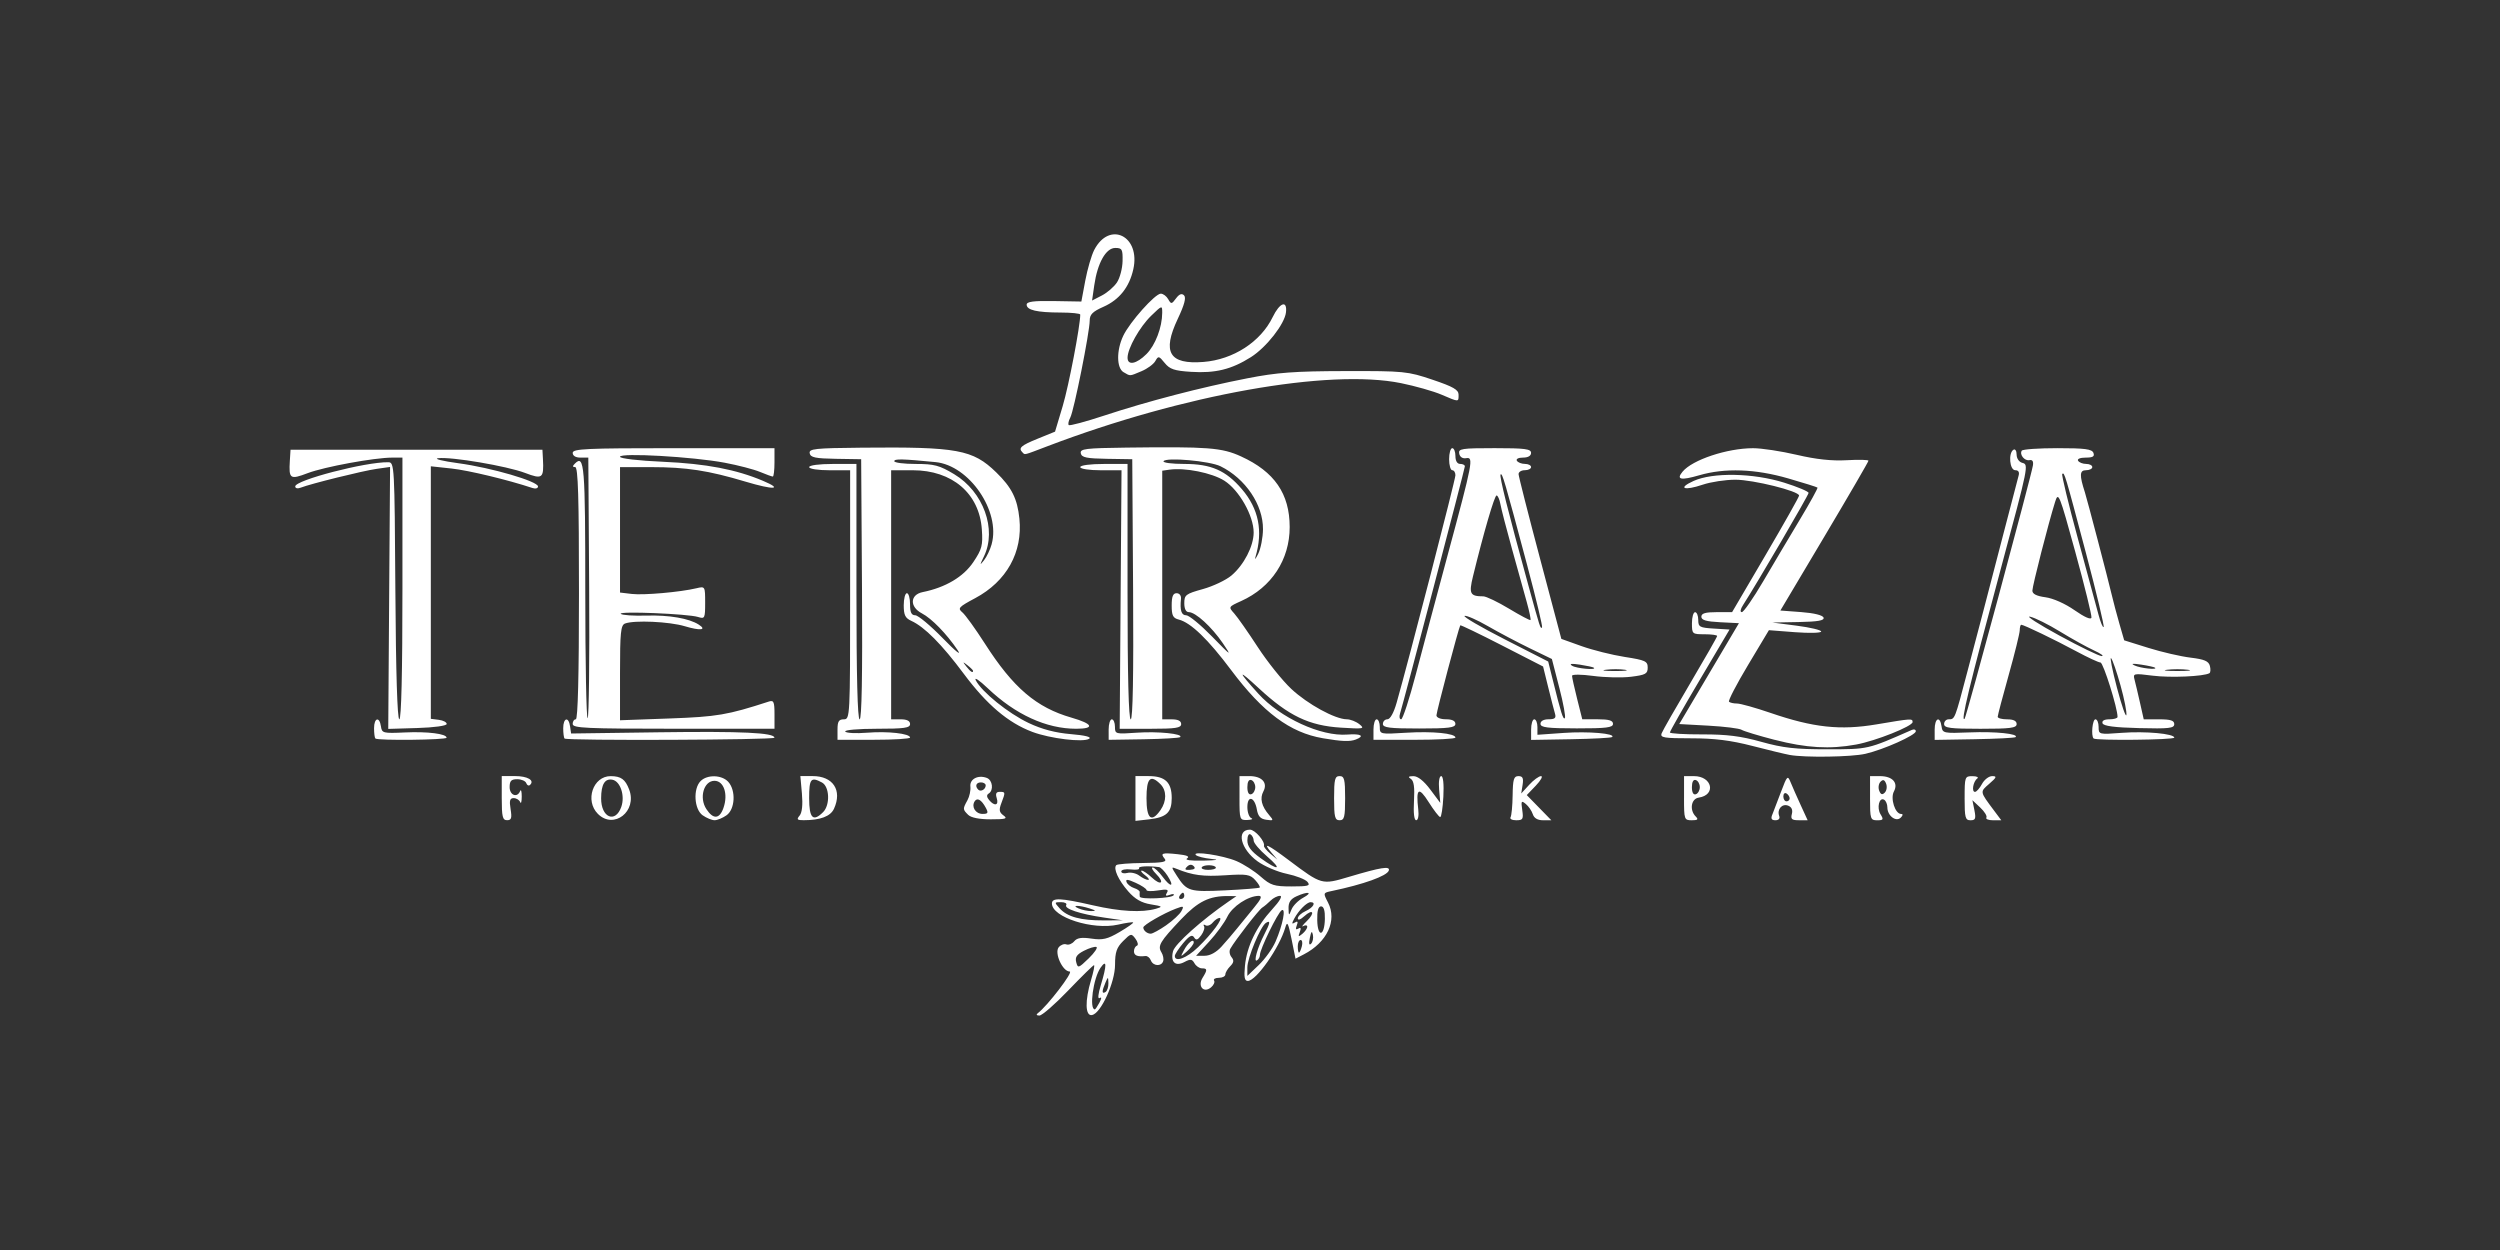 <?xml version="1.0" encoding="UTF-8" standalone="no"?>
<svg
   xmlns:dc="http://purl.org/dc/elements/1.1/"
   xmlns:cc="http://creativecommons.org/ns#"
   xmlns:rdf="http://www.w3.org/1999/02/22-rdf-syntax-ns#"
   xmlns:svg="http://www.w3.org/2000/svg"
   xmlns="http://www.w3.org/2000/svg"
   xmlns:sodipodi="http://sodipodi.sourceforge.net/DTD/sodipodi-0.dtd"
   xmlns:inkscape="http://www.inkscape.org/namespaces/inkscape"
   width="512"
   height="256"
   viewBox="0 0 135.467 67.733"
   version="1.1"
   id="svg8555"
   inkscape:version="1.0 (4035a4f, 2020-05-01)"
   sodipodi:docname="laterraza.svg">
  <rect x="0" y="0" width="135.467" height="67.733" fill="#333333" stroke="none"/>
  <defs
     id="defs8549" />
  <sodipodi:namedview
     id="base"
     pagecolor="#ffffff"
     bordercolor="#666666"
     borderopacity="1.0"
     inkscape:pageopacity="0.0"
     inkscape:pageshadow="2"
     inkscape:zoom="1.2636719"
     inkscape:cx="265.39605"
     inkscape:cy="52.822257"
     inkscape:document-units="mm"
     inkscape:current-layer="layer2"
     inkscape:document-rotation="0"
     showgrid="false"
     units="px"
     inkscape:window-width="1350"
     inkscape:window-height="855"
     inkscape:window-x="0"
     inkscape:window-y="23"
     inkscape:window-maximized="0"
     inkscape:snap-global="false" />
  <g
     style="display:none;opacity:1"
     inkscape:label="Capa 1"
     inkscape:groupmode="layer"
     id="layer1">
    <path
       style="fill:#ff00ff;stroke-width:0.037"
       d="m 55.243,57.605 c -0.408,-0.107 -0.755,-0.309 -1.084,-0.631 -0.235,-0.231 -0.315,-0.342 -0.454,-0.63 -0.093,-0.193 -0.191,-0.458 -0.217,-0.591 -0.074,-0.367 -0.072,-38.775 0.002,-39.072 0.189,-0.758 0.644,-1.326 1.338,-1.67 0.442,-0.219 0.443,-0.219 3.292,-0.22 l 2.604,-5.6e-4 v 0.462 0.462 l -2.623,0.01 -2.623,0.011 -0.251,0.119 c -0.436,0.207 -0.754,0.615 -0.842,1.082 -0.055,0.292 -0.052,38.281 0.003,38.578 0.113,0.613 0.584,1.092 1.183,1.202 0.137,0.025 4.22,0.035 12.289,0.028 l 12.084,-0.009 0.193,-0.079 c 0.405,-0.166 0.728,-0.494 0.89,-0.903 0.063,-0.159 0.066,-1.071 0.077,-19.388 0.008,-14.224 -1.12e-4,-19.278 -0.031,-19.442 -0.089,-0.468 -0.396,-0.858 -0.842,-1.069 l -0.25,-0.118 -1.955,-0.011 -1.955,-0.011 v -0.462 -0.462 l 1.937,5.6e-4 c 2.159,5.6e-4 2.194,0.004 2.697,0.25 0.211,0.103 0.354,0.213 0.594,0.453 0.337,0.338 0.487,0.578 0.635,1.021 l 0.087,0.26 0.011,19.258 c 0.008,14.135 -2.8e-4,19.336 -0.031,19.553 -0.14,0.99 -0.842,1.778 -1.8,2.023 -0.282,0.072 -0.461,0.073 -12.485,0.071 -11.912,-0.002 -12.206,-0.004 -12.472,-0.073 z m 7.26,-5.106 c 0,-1.102 4.77e-4,-1.109 0.083,-1.184 0.117,-0.107 0.225,-0.132 0.341,-0.079 0.182,0.083 0.205,0.187 0.205,0.919 0,0.368 0.013,0.669 0.028,0.668 0.015,-4.21e-4 0.17,-0.026 0.343,-0.056 1.128,-0.2 2.645,-0.304 3.508,-0.241 1.148,0.083 1.93,0.316 2.031,0.604 0.044,0.125 -0.013,0.26 -0.147,0.348 -0.107,0.07 -0.141,0.064 -0.582,-0.095 -0.884,-0.32 -2.471,-0.332 -4.439,-0.035 -0.478,0.072 -1.169,0.2 -1.307,0.241 -0.061,0.018 -0.065,-0.051 -0.065,-1.089 z m 0.853,-0.991 v -0.686 l 0.436,-0.003 0.436,-0.003 -0.19,-0.09 c -0.76,-0.36 -2.185,-0.41 -4.036,-0.143 -0.347,0.05 -0.83,0.133 -1.074,0.183 -0.244,0.051 -0.466,0.092 -0.493,0.092 -0.039,0 -0.047,-0.21 -0.038,-1.097 l 0.011,-1.097 0.104,-0.089 c 0.133,-0.114 0.264,-0.114 0.38,0.002 0.09,0.09 0.091,0.096 0.091,0.818 0,0.675 0.005,0.726 0.065,0.707 0.109,-0.034 0.962,-0.165 1.511,-0.233 0.738,-0.091 2.273,-0.091 2.762,0 0.39,0.072 0.59,0.128 0.88,0.243 l 0.195,0.078 v -0.365 -0.365 l -0.287,-0.024 c -1.007,-0.084 -3.964,-0.059 -4.578,0.038 l -0.139,0.022 v -0.524 -0.524 h 0.241 0.241 v -10.973 -10.973 h -1.699 -1.699 l -0.081,-0.086 c -0.099,-0.106 -0.103,-0.212 -0.01,-0.327 l 0.071,-0.087 h 1.94 1.94 l 0.009,11.223 0.009,11.223 h 0.204 0.204 l 4.49e-4,-0.176 c 2.66e-4,-0.097 0.042,-5.238 0.092,-11.425 0.05,-6.187 0.087,-11.253 0.082,-11.258 -0.005,-0.005 -1.006,-0.021 -2.223,-0.036 l -2.214,-0.026 v -0.365 -0.365 h 3.948 3.948 v -1.575 -1.575 h -0.085 c -0.207,0 -1.789,0.16 -2.584,0.261 -1.585,0.202 -3.06,0.462 -4.555,0.804 l -0.756,0.173 -0.089,-0.103 c -0.093,-0.108 -0.09,-0.211 0.007,-0.314 0.064,-0.067 0.678,-0.215 2.02,-0.485 1.948,-0.393 4.278,-0.707 5.931,-0.8 0.214,-0.012 0.427,-0.029 0.473,-0.039 l 0.083,-0.017 v 1.836 c 0,1.199 0.013,1.836 0.037,1.836 0.049,0 0.049,0.863 -3.7e-5,0.912 -0.025,0.025 -0.034,4.238 -0.028,12.565 l 0.009,12.528 h 0.259 0.259 V 35.829 20.853 l -0.185,-0.028 c -0.341,-0.052 -1.66,-0.085 -2.41,-0.06 -1.782,0.059 -3.932,0.403 -5.861,0.94 -0.329,0.091 -0.608,0.166 -0.621,0.166 -0.013,0 -0.024,-0.544 -0.024,-1.209 v -1.209 l 0.547,0.024 c 0.535,0.023 3.198,0.096 6.2,0.17 1.921,0.047 4.87,0.047 6.765,2.3e-4 3.14,-0.078 5.694,-0.148 6.219,-0.17 l 0.547,-0.023 v 1.339 c 0,0.736 -0.009,1.339 -0.021,1.339 -0.011,0 -0.31,-0.099 -0.663,-0.22 -2.492,-0.852 -4.995,-1.281 -7.063,-1.209 -0.418,0.015 -0.86,0.037 -0.982,0.051 l -0.222,0.025 -0.011,0.191 -0.011,0.191 0.345,0.021 c 0.19,0.012 0.528,0.031 0.752,0.043 1.708,0.089 3.824,0.391 5.616,0.802 0.647,0.148 1.703,0.427 1.983,0.524 0.189,0.065 0.274,0.201 0.213,0.336 -0.072,0.157 -0.187,0.156 -0.76,-0.009 -2.186,-0.627 -4.675,-1.042 -7.145,-1.191 -0.336,-0.02 -0.699,-0.037 -0.806,-0.037 l -0.195,-1.7e-4 v 1.575 1.575 l 0.158,2.7e-4 c 0.47,7.7e-4 1.855,0.465 2.808,0.942 1.958,0.979 3.178,2.329 3.612,4.001 0.176,0.679 0.265,2.451 0.168,3.353 -0.075,0.695 -0.342,1.517 -0.707,2.18 -0.616,1.118 -1.657,2.02 -2.982,2.585 -0.294,0.125 -0.911,0.336 -1.535,0.524 -0.173,0.052 -0.339,0.11 -0.368,0.129 -0.042,0.027 0.015,0.106 0.265,0.369 0.597,0.628 1.004,1.215 2.086,3.007 1.077,1.786 1.832,2.876 2.426,3.503 0.097,0.102 0.26,0.294 0.363,0.427 0.498,0.64 1.323,1.284 2.232,1.74 1.092,0.549 2.629,1.002 4.034,1.189 l 0.343,0.046 v 0.347 c 0,0.336 -0.003,0.347 -0.084,0.347 -0.21,0 -1.317,-0.083 -1.769,-0.132 -1.27,-0.138 -2.612,-0.418 -3.281,-0.683 -1.368,-0.542 -2.996,-1.758 -4.222,-3.152 -0.443,-0.504 -0.543,-0.638 -2.114,-2.836 -0.729,-1.019 -1.349,-1.878 -1.377,-1.908 -0.045,-0.047 -0.052,0.003 -0.052,0.365 0,0.406 0.003,0.424 0.107,0.555 0.059,0.074 0.422,0.602 0.808,1.173 1.419,2.1 2.113,2.973 3.112,3.915 1.671,1.577 3.715,2.561 6.186,2.978 0.646,0.109 1.343,0.171 2.187,0.193 0.469,0.013 0.883,0.038 0.92,0.057 0.168,0.086 0.135,0.361 -0.052,0.439 -0.131,0.054 -1.21,0.024 -2.092,-0.059 -3.164,-0.297 -5.716,-1.455 -7.8,-3.539 -0.805,-0.805 -1.56,-1.769 -2.671,-3.409 -0.352,-0.52 -0.654,-0.961 -0.672,-0.981 -0.019,-0.02 -0.033,1.755 -0.033,4.161 v 4.196 h 0.704 0.704 v 0.687 0.687 l -0.083,-0.019 c -0.212,-0.048 -0.749,-0.095 -1.559,-0.135 -1.069,-0.054 -3.011,0.014 -3.853,0.134 l -0.139,0.02 z m 1.038,-14.421 v -11.362 h -0.576 c -0.428,0 -0.579,0.012 -0.59,0.046 -0.008,0.025 -0.025,5.138 -0.038,11.362 l -0.024,11.316 h 0.614 0.614 z m 3.531,-0.072 c 0.663,-0.267 0.891,-0.406 1.156,-0.701 0.717,-0.798 1.387,-1.894 1.646,-2.693 0.48,-1.482 0.152,-3.629 -0.767,-5.023 -0.214,-0.324 -0.695,-0.83 -0.988,-1.039 -0.272,-0.194 -0.652,-0.387 -1.055,-0.536 -0.167,-0.061 -0.311,-0.112 -0.319,-0.112 -0.009,0 -0.016,2.302 -0.016,5.116 0,2.814 0.006,5.116 0.014,5.116 0.008,0 0.156,-0.057 0.329,-0.127 z m 2.752,-1.912 c 0.76,-0.859 1.075,-1.729 1.12,-3.095 0.041,-1.212 -0.206,-2.351 -0.717,-3.316 -0.497,-0.939 -1.341,-1.739 -2.385,-2.262 -0.297,-0.149 -1.026,-0.446 -1.094,-0.446 -0.011,0 -0.02,0.091 -0.02,0.202 v 0.202 l 0.148,0.04 c 0.281,0.076 0.955,0.364 1.205,0.516 1.537,0.934 2.471,2.886 2.476,5.174 0.002,0.712 -0.053,1.099 -0.233,1.652 -0.11,0.34 -0.483,1.143 -0.688,1.481 -0.115,0.19 -0.104,0.182 0.188,-0.148 z m -9.565,-17.684 c -0.053,-0.059 -0.061,-0.097 -0.034,-0.173 0.03,-0.086 0.11,-0.126 0.628,-0.316 l 0.594,-0.218 0.287,-0.878 c 0.409,-1.251 0.5,-1.675 0.568,-2.65 l 0.025,-0.363 -0.385,0.023 c -0.486,0.029 -1.42,-0.029 -1.496,-0.093 -0.068,-0.057 -0.075,-0.244 -0.01,-0.285 0.025,-0.016 0.465,-0.024 0.976,-0.017 l 0.93,0.013 0.025,-0.643 c 0.035,-0.879 0.099,-1.114 0.397,-1.452 0.278,-0.316 0.699,-0.401 1.062,-0.216 0.343,0.175 0.511,0.508 0.485,0.96 -0.014,0.243 -0.039,0.33 -0.155,0.552 -0.228,0.433 -0.823,0.962 -1.184,1.052 -0.247,0.062 -0.265,0.081 -0.276,0.3 -0.05,0.995 -0.207,1.786 -0.576,2.89 -0.112,0.335 -0.198,0.615 -0.192,0.621 0.006,0.006 0.334,-0.091 0.729,-0.216 3.365,-1.068 6.404,-1.631 8.8,-1.631 1.516,0 2.621,0.223 3.284,0.662 0.283,0.188 0.344,0.295 0.235,0.415 -0.096,0.106 -0.165,0.091 -0.434,-0.089 -0.89,-0.597 -2.881,-0.778 -5.311,-0.485 -2.424,0.293 -5.316,1.029 -8.168,2.078 -0.353,0.13 -0.664,0.236 -0.689,0.236 -0.026,0 -0.077,-0.034 -0.115,-0.075 z m 2.831,-5.176 c 0.442,-0.257 0.859,-0.835 0.859,-1.191 7.4e-5,-0.446 -0.355,-0.731 -0.714,-0.572 -0.331,0.146 -0.452,0.484 -0.489,1.356 l -0.023,0.551 0.103,-0.025 c 0.057,-0.014 0.176,-0.068 0.264,-0.119 z m 0.776,2.643 c -0.225,-0.083 -0.327,-0.168 -0.401,-0.332 -0.121,-0.266 -0.074,-0.619 0.148,-1.114 0.231,-0.514 0.687,-1.077 0.985,-1.214 0.202,-0.093 0.535,-0.091 0.721,0.003 l 0.144,0.073 0.039,-0.111 c 0.021,-0.061 0.064,-0.121 0.096,-0.133 0.088,-0.034 0.232,0.015 0.26,0.088 0.038,0.099 -0.114,0.676 -0.321,1.219 -0.2,0.522 -0.205,0.593 -0.064,0.825 0.046,0.075 0.14,0.151 0.247,0.198 0.155,0.069 0.222,0.074 0.638,0.056 0.854,-0.038 1.349,-0.225 1.772,-0.67 0.326,-0.343 0.529,-0.641 0.739,-1.084 0.132,-0.279 0.183,-0.352 0.261,-0.372 0.074,-0.019 0.113,-0.005 0.165,0.06 0.037,0.046 0.068,0.105 0.068,0.132 0,0.095 -0.336,0.71 -0.523,0.956 -0.343,0.454 -0.751,0.826 -1.086,0.991 -0.489,0.241 -0.945,0.342 -1.561,0.347 -0.51,0.004 -0.522,0.002 -0.719,-0.107 -0.112,-0.062 -0.239,-0.17 -0.289,-0.245 l -0.089,-0.135 -0.2,0.192 c -0.365,0.351 -0.736,0.487 -1.029,0.378 z m 0.53,-0.462 c 0.237,-0.151 0.417,-0.368 0.565,-0.679 0.153,-0.322 0.36,-0.897 0.36,-0.999 0,-0.095 -0.207,-0.219 -0.366,-0.219 -0.163,-1.4e-4 -0.325,0.103 -0.513,0.325 -0.37,0.439 -0.649,1.02 -0.656,1.367 -0.003,0.134 0.014,0.182 0.084,0.239 0.128,0.104 0.33,0.091 0.526,-0.034 z"
       id="path9417" />
  </g>
  <g
     inkscape:label="Capa 2"
     id="layer2"
     inkscape:groupmode="layer">
    <path
       id="path856"
       d="m 56.23,54.905 c 0.513,-0.377 1.957,-2.261 1.733,-2.261 -0.386,0 -0.844,-1.014 -0.594,-1.315 0.109,-0.131 0.295,-0.201 0.414,-0.155 0.119,0.046 0.311,-0.031 0.426,-0.17 0.155,-0.186 0.4,-0.224 0.936,-0.144 0.602,0.09 0.861,0.03 1.519,-0.356 0.436,-0.256 0.768,-0.49 0.738,-0.52 -0.03,-0.03 -0.399,0.023 -0.819,0.119 -1.361,0.309 -3.583,-0.401 -3.583,-1.145 0,-0.324 0.469,-0.304 2.221,0.098 1.482,0.34 2.654,0.403 3.417,0.186 0.384,-0.11 0.356,-0.134 -0.28,-0.238 -0.507,-0.083 -0.854,-0.283 -1.223,-0.704 -0.535,-0.61 -0.823,-1.244 -0.646,-1.422 0.056,-0.056 0.709,-0.108 1.451,-0.115 1.071,-0.01 1.312,-0.057 1.17,-0.23 -0.249,-0.303 -0.152,-0.337 0.702,-0.247 0.508,0.053 0.672,0.125 0.513,0.226 -0.144,0.091 0.192,0.138 0.876,0.122 0.775,-0.018 0.904,-0.047 0.427,-0.094 -0.376,-0.037 -0.748,-0.131 -0.826,-0.208 -0.246,-0.241 1.474,0.016 2.202,0.329 0.381,0.164 0.967,0.539 1.304,0.835 0.546,0.48 0.726,0.537 1.678,0.537 0.91,0 1.036,-0.036 0.861,-0.247 -0.113,-0.136 -0.616,-0.332 -1.119,-0.437 -0.503,-0.104 -1.217,-0.409 -1.588,-0.678 -0.919,-0.665 -1.168,-1.714 -0.407,-1.714 0.272,0 0.823,0.638 0.757,0.877 -0.016,0.059 0.14,0.251 0.348,0.427 l 0.378,0.319 -0.325,-0.384 c -0.495,-0.584 -0.228,-0.466 0.961,0.427 1.768,1.328 1.772,1.329 3.228,0.895 1.76,-0.524 2.261,-0.604 2.174,-0.345 -0.098,0.293 -1.363,0.747 -3.093,1.109 -0.469,0.098 -0.47,0.102 -0.198,0.628 0.502,0.971 -0.051,2.151 -1.312,2.804 l -0.452,0.234 -0.215,-1.061 c -0.18,-0.885 -0.236,-0.99 -0.337,-0.633 -0.308,1.086 -1.574,2.894 -2.031,2.9 -0.179,0.002 -0.216,-0.196 -0.156,-0.826 0.101,-1.046 0.623,-2.126 1.478,-3.058 0.408,-0.444 0.57,-0.726 0.418,-0.726 -0.137,0 -0.362,0.114 -0.501,0.252 -0.139,0.139 -0.345,0.312 -0.458,0.384 -0.195,0.125 -1.465,1.762 -1.732,2.232 -0.069,0.122 -0.039,0.325 0.066,0.452 0.144,0.174 0.127,0.295 -0.071,0.493 -0.144,0.144 -0.262,0.345 -0.262,0.445 0,0.101 -0.158,0.183 -0.352,0.183 -0.193,0 -0.31,0.068 -0.258,0.151 0.051,0.083 -0.024,0.249 -0.168,0.369 -0.397,0.33 -0.742,-0.065 -0.456,-0.522 0.269,-0.432 0.264,-0.511 -0.038,-0.511 -0.136,0 -0.317,-0.124 -0.402,-0.276 -0.128,-0.229 -0.22,-0.241 -0.539,-0.07 -0.497,0.266 -0.771,0.009 -0.623,-0.582 0.098,-0.389 1.563,-1.699 3.012,-2.694 l 0.423,-0.29 -0.427,-0.005 c -1.041,-0.012 -1.648,0.286 -2.571,1.259 -1.146,1.209 -1.283,1.438 -1.067,1.788 0.092,0.149 0.135,0.368 0.095,0.485 -0.101,0.298 -0.547,0.267 -0.667,-0.046 -0.055,-0.143 -0.187,-0.249 -0.294,-0.236 -0.429,0.051 -0.621,-0.029 -0.621,-0.259 0,-0.133 0.071,-0.268 0.159,-0.299 0.087,-0.031 0.054,-0.2 -0.075,-0.374 -0.224,-0.304 -0.252,-0.299 -0.671,0.12 -0.351,0.351 -0.438,0.604 -0.438,1.28 0,0.964 -0.764,2.637 -1.247,2.73 -0.371,0.072 -0.394,-0.767 -0.051,-1.907 0.132,-0.438 0.203,-0.796 0.158,-0.796 -0.045,0 -0.671,0.615 -1.393,1.367 -0.721,0.752 -1.427,1.366 -1.568,1.364 -0.151,-0.002 -0.186,-0.054 -0.085,-0.128 z m 3.342,-0.573 c 0.127,-0.237 0.131,-0.324 0.012,-0.25 -0.11,0.068 -0.083,-0.211 0.067,-0.705 0.331,-1.089 0.325,-1.426 -0.015,-0.94 -0.397,0.567 -0.628,2.258 -0.309,2.258 0.028,0 0.138,-0.163 0.245,-0.362 z m 0.489,-1.057 c -0.012,-0.361 -0.017,-0.362 -0.159,-0.033 -0.202,0.47 -0.202,0.637 0,0.513 0.094,-0.058 0.165,-0.274 0.159,-0.48 z m 9.058,-2.254 c 0.393,-0.909 0.576,-1.848 0.33,-1.696 -0.213,0.132 -1.176,2.107 -1.176,2.412 -7.4e-5,0.112 -0.072,0.248 -0.16,0.302 -0.205,0.126 0.024,-0.688 0.395,-1.404 0.326,-0.631 0.348,-0.788 0.088,-0.627 -0.289,0.179 -1.006,1.902 -1.006,2.418 v 0.456 l 0.617,-0.589 c 0.339,-0.324 0.75,-0.896 0.912,-1.272 z m -9.711,0.291 c -0.091,-0.03 -0.395,0.063 -0.675,0.208 -0.387,0.2 -0.487,0.348 -0.416,0.62 0.088,0.337 0.124,0.326 0.675,-0.208 0.32,-0.31 0.507,-0.589 0.416,-0.62 z m 5.503,0.024 c 0.777,-0.754 1.396,-1.596 1.173,-1.596 -0.089,0 -0.257,0.114 -0.373,0.254 -0.116,0.14 -0.291,0.205 -0.389,0.144 -0.098,-0.06 -0.134,-0.04 -0.081,0.046 0.053,0.086 -0.015,0.309 -0.151,0.495 -0.193,0.264 -0.279,0.289 -0.387,0.114 -0.104,-0.168 -0.252,-0.09 -0.591,0.313 -0.249,0.296 -0.452,0.609 -0.452,0.695 0,0.359 0.65,0.117 1.251,-0.467 z m -0.762,0.164 c 0.218,-0.415 0.536,-0.671 0.536,-0.43 0,0.085 -0.165,0.301 -0.367,0.48 -0.364,0.323 -0.365,0.323 -0.17,-0.049 z m 2.044,-0.211 c 0.251,-0.275 0.63,-0.718 0.841,-0.982 0.211,-0.265 0.623,-0.77 0.915,-1.122 0.39,-0.471 0.459,-0.641 0.262,-0.641 -0.577,0 -1.442,0.574 -1.708,1.134 -0.152,0.318 -0.594,0.923 -0.983,1.345 l -0.707,0.767 h 0.462 c 0.293,0 0.629,-0.183 0.919,-0.501 z m 4.35,-0.012 c 0.049,-0.188 0.02,-0.342 -0.066,-0.342 -0.085,0 -0.155,0.154 -0.155,0.342 0,0.188 0.029,0.342 0.066,0.342 0.036,0 0.106,-0.154 0.155,-0.342 z m 0.599,-0.622 c -0.05,-0.235 -0.093,-0.192 -0.166,0.166 -0.064,0.312 -0.04,0.424 0.067,0.317 0.091,-0.091 0.135,-0.308 0.098,-0.483 z m -0.306,-0.434 c 0,-0.088 -0.096,-0.106 -0.214,-0.039 -0.117,0.066 -0.035,-0.052 0.182,-0.263 0.477,-0.463 0.349,-0.707 -0.138,-0.265 -0.201,0.182 -0.343,0.227 -0.343,0.109 0,-0.111 0.192,-0.289 0.427,-0.396 0.419,-0.191 0.581,-0.481 0.268,-0.481 -0.205,0 -0.647,0.443 -0.885,0.888 -0.146,0.273 -0.14,0.32 0.03,0.215 0.155,-0.096 0.185,-0.05 0.104,0.159 -0.076,0.198 -0.048,0.253 0.085,0.171 0.135,-0.084 0.16,-0.025 0.08,0.186 -0.1,0.261 -0.078,0.275 0.142,0.093 0.143,-0.119 0.26,-0.288 0.26,-0.376 z m -7.644,-0.085 c 0.363,-0.252 0.734,-0.596 0.825,-0.766 0.15,-0.279 0.121,-0.292 -0.303,-0.131 -0.668,0.254 -1.762,0.885 -1.762,1.016 0,0.167 0.205,0.339 0.404,0.339 0.097,0 0.473,-0.206 0.836,-0.457 z m 8.599,-0.34 c 0.01,-0.455 -0.059,-0.683 -0.207,-0.683 -0.151,0 -0.218,0.24 -0.207,0.747 0.019,0.951 0.392,0.893 0.414,-0.064 z m -11.966,-0.076 c -1.303,-0.19 -2.173,-0.478 -2.05,-0.678 0.053,-0.086 -0.073,-0.157 -0.281,-0.157 -0.368,0 -0.37,0.009 -0.067,0.344 0.412,0.455 1.139,0.651 2.389,0.645 l 1.025,-0.005 z m 10.788,-1.074 c 0.562,-0.305 0.268,-0.365 -0.367,-0.075 -0.309,0.141 -0.432,0.326 -0.424,0.641 0.01,0.426 0.016,0.429 0.162,0.068 0.083,-0.206 0.366,-0.491 0.63,-0.634 z m -11.565,0.581 c -0.584,-0.187 -1.033,-0.187 -0.598,0 0.188,0.081 0.495,0.145 0.683,0.142 0.275,-0.004 0.258,-0.032 -0.085,-0.142 z m 4.549,-0.719 c 0.045,-0.072 -0.051,-0.081 -0.212,-0.019 -0.215,0.082 -0.256,0.052 -0.153,-0.114 0.11,-0.178 0.007,-0.205 -0.484,-0.125 -0.343,0.056 -0.624,0.045 -0.624,-0.023 0,-0.068 -0.262,-0.243 -0.582,-0.388 -0.44,-0.2 -0.561,-0.21 -0.497,-0.042 0.047,0.122 0.23,0.268 0.407,0.324 0.177,0.056 0.315,0.155 0.306,0.22 -0.009,0.065 -0.008,0.175 0.004,0.246 0.026,0.166 1.73,0.094 1.836,-0.078 z m 0.576,0.036 c 0,-0.094 -0.034,-0.171 -0.075,-0.171 -0.041,0 -0.123,0.077 -0.181,0.171 -0.058,0.094 -0.024,0.171 0.075,0.171 0.1,0 0.181,-0.077 0.181,-0.171 z m 4.085,-0.449 c 0.039,-0.034 -0.07,-0.217 -0.242,-0.407 -0.277,-0.306 -0.462,-0.336 -1.62,-0.26 -1.202,0.078 -1.768,0.004 -2.628,-0.345 -0.313,-0.127 -0.313,-0.118 -0.002,0.367 0.543,0.848 0.681,0.89 2.62,0.795 0.991,-0.048 1.834,-0.116 1.873,-0.15 z M 63.254,47.439 c -0.156,-0.238 -0.358,-0.442 -0.45,-0.454 -0.597,-0.076 -1.147,-0.045 -1.082,0.062 0.043,0.069 -0.157,0.098 -0.443,0.065 -0.287,-0.033 -0.521,0.015 -0.521,0.108 0,0.093 0.15,0.129 0.334,0.081 0.184,-0.048 0.472,0.017 0.641,0.145 0.169,0.128 0.384,0.233 0.478,0.233 0.094,0 0.022,-0.113 -0.161,-0.251 -0.182,-0.138 -0.264,-0.251 -0.182,-0.251 0.082,0 0.327,0.167 0.544,0.371 0.498,0.468 0.721,0.295 0.239,-0.186 -0.196,-0.196 -0.281,-0.356 -0.19,-0.356 0.091,0 0.336,0.23 0.543,0.51 0.449,0.608 0.657,0.543 0.25,-0.078 z m 1.431,-0.503 c -0.111,-0.111 -0.236,-0.102 -0.365,0.028 -0.148,0.148 -0.106,0.19 0.169,0.169 0.24,-0.018 0.307,-0.085 0.196,-0.196 z m 1.198,0.085 c 0,-0.166 -0.662,-0.188 -0.762,-0.025 -0.047,0.076 0.105,0.139 0.338,0.139 0.233,0 0.424,-0.051 0.424,-0.113 z m 2.764,-0.626 c -0.393,-0.336 -0.714,-0.716 -0.714,-0.844 0,-0.128 -0.077,-0.28 -0.171,-0.338 -0.097,-0.06 -0.171,0.083 -0.171,0.331 0,0.315 0.197,0.579 0.709,0.95 0.981,0.711 1.215,0.645 0.347,-0.098 z M 27.188,43.249 v -1.196 l 0.716,-3.4e-4 c 0.685,-3.43e-4 1.082,0.233 0.815,0.481 -0.069,0.064 -0.16,0.021 -0.202,-0.097 -0.042,-0.117 -0.262,-0.214 -0.489,-0.214 -0.326,0 -0.413,0.089 -0.413,0.427 0,0.446 0.414,0.601 0.57,0.214 0.047,-0.117 0.086,0.017 0.086,0.299 0,0.282 -0.039,0.416 -0.086,0.299 -0.047,-0.117 -0.205,-0.214 -0.351,-0.214 -0.207,0 -0.243,0.13 -0.167,0.598 0.079,0.485 0.043,0.598 -0.191,0.598 -0.243,1.06e-4 -0.288,-0.188 -0.288,-1.195 z m 5.211,0.854 c -0.719,-0.719 -0.265,-2.054 0.697,-2.047 0.555,0.004 0.785,0.171 0.996,0.725 0.449,1.18 -0.834,2.181 -1.693,1.322 z m 1.268,-0.386 c 0.209,-0.595 -0.05,-1.382 -0.482,-1.466 -0.41,-0.079 -0.609,0.248 -0.612,1.006 -0.004,1.049 0.773,1.375 1.095,0.46 z m 4.408,0.462 c -0.462,-0.323 -0.528,-1.44 -0.111,-1.857 0.362,-0.362 1.152,-0.339 1.499,0.044 0.423,0.467 0.369,1.487 -0.097,1.813 -0.209,0.146 -0.499,0.266 -0.645,0.266 -0.146,0 -0.437,-0.12 -0.645,-0.266 z m 1.129,-0.408 c 0.259,-0.742 0.017,-1.462 -0.489,-1.462 -0.58,0 -0.844,0.917 -0.44,1.532 0.375,0.573 0.715,0.547 0.93,-0.07 z m 4.125,0.423 c 0.134,-0.162 0.178,-0.588 0.124,-1.196 l -0.084,-0.945 h 0.665 c 1.109,0 1.613,0.77 1.158,1.768 -0.189,0.415 -0.74,0.623 -1.646,0.623 -0.356,0 -0.392,-0.042 -0.218,-0.251 z m 1.273,-0.188 c 0.388,-0.388 0.35,-1.384 -0.062,-1.605 -0.601,-0.322 -0.695,-0.208 -0.695,0.848 0,1.091 0.211,1.302 0.757,0.757 z m 7.858,0.146 c -0.296,-0.296 -0.297,-0.317 -0.039,-0.786 0.113,-0.205 0.185,-0.539 0.161,-0.743 -0.049,-0.407 0.417,-0.652 0.892,-0.47 0.312,0.12 0.379,0.673 0.101,0.845 -0.122,0.076 -0.116,0.187 0.021,0.352 0.293,0.354 0.54,0.294 0.414,-0.101 -0.077,-0.242 -0.031,-0.342 0.159,-0.342 0.317,0 0.319,0.014 0.093,0.608 -0.141,0.37 -0.119,0.5 0.114,0.67 0.241,0.176 0.127,0.211 -0.692,0.211 -0.622,0 -1.069,-0.089 -1.224,-0.244 z m 0.957,-0.381 c -0.234,-0.437 -0.467,-0.571 -0.606,-0.346 -0.186,0.3 0.054,0.678 0.431,0.678 0.297,0 0.325,-0.053 0.175,-0.332 z m -0.005,-1.215 c 0,-0.088 -0.115,-0.161 -0.256,-0.161 -0.264,0 -0.339,0.202 -0.147,0.394 0.136,0.136 0.403,-0.018 0.403,-0.233 z m 8.115,0.711 v -1.213 h 0.714 c 0.895,0 1.251,0.338 1.251,1.187 0,0.789 -0.278,1.049 -1.239,1.158 l -0.726,0.082 z m 1.357,0.628 c 0.34,-0.486 0.339,-1.06 -0.002,-1.402 -0.546,-0.546 -0.757,-0.335 -0.757,0.757 0,1.127 0.265,1.351 0.759,0.645 z m 4.281,-0.645 v -1.196 h 0.534 c 0.681,0 1.011,0.361 0.759,0.831 -0.202,0.378 -0.099,0.802 0.312,1.279 0.256,0.297 0.247,0.313 -0.153,0.256 -0.317,-0.045 -0.448,-0.188 -0.512,-0.559 -0.12,-0.689 -0.514,-0.788 -0.514,-0.128 0,0.282 0.096,0.551 0.214,0.599 0.117,0.047 0.021,0.092 -0.214,0.1 -0.416,0.013 -0.427,-0.017 -0.427,-1.182 z m 0.854,-0.598 c 0,-0.172 -0.096,-0.345 -0.214,-0.384 -0.135,-0.045 -0.214,0.096 -0.214,0.384 0,0.289 0.078,0.429 0.214,0.384 0.117,-0.039 0.214,-0.212 0.214,-0.384 z m 4.271,0.598 c 0,-1.025 0.043,-1.196 0.299,-1.196 0.256,0 0.299,0.171 0.299,1.196 0,1.025 -0.043,1.196 -0.299,1.196 -0.256,0 -0.299,-0.171 -0.299,-1.196 z m 4.33,0.149 c 0.042,-0.744 -0.007,-1.09 -0.171,-1.194 -0.168,-0.106 -0.13,-0.146 0.14,-0.148 0.237,-0.002 0.564,0.257 0.913,0.723 l 0.543,0.726 -0.063,-0.726 c -0.037,-0.423 0.01,-0.726 0.112,-0.726 0.108,-1.7e-4 0.153,0.427 0.118,1.11 -0.032,0.611 -0.108,1.111 -0.171,1.11 -0.062,-1.67e-4 -0.343,-0.364 -0.624,-0.809 -0.547,-0.865 -0.7,-0.756 -0.565,0.402 0.039,0.332 -0.009,0.578 -0.112,0.578 -0.112,1.71e-4 -0.157,-0.392 -0.12,-1.048 z m 5.231,0.887 c 0.055,-0.088 0.106,-0.626 0.114,-1.196 0.012,-0.867 0.063,-1.035 0.314,-1.035 0.231,0 0.283,0.108 0.226,0.47 l -0.074,0.47 0.431,-0.47 c 0.237,-0.258 0.526,-0.47 0.642,-0.47 0.116,0 -0.011,0.231 -0.281,0.514 l -0.492,0.514 0.666,0.682 0.666,0.682 h -0.45 c -0.293,0 -0.486,-0.114 -0.554,-0.326 -0.057,-0.179 -0.227,-0.429 -0.379,-0.555 -0.245,-0.204 -0.266,-0.168 -0.194,0.326 0.072,0.493 0.036,0.555 -0.326,0.555 -0.224,0 -0.363,-0.072 -0.308,-0.161 z m 9.402,-1.035 v -1.196 h 0.534 c 0.995,0 1.223,1.022 0.26,1.165 -0.412,0.061 -0.509,0.675 -0.162,1.022 0.159,0.159 0.112,0.205 -0.214,0.205 -0.404,0 -0.419,-0.041 -0.419,-1.196 z m 0.854,-0.598 c 0,-0.172 -0.096,-0.345 -0.214,-0.384 -0.135,-0.045 -0.214,0.096 -0.214,0.384 0,0.289 0.078,0.429 0.214,0.384 0.117,-0.039 0.214,-0.212 0.214,-0.384 z m 3.926,1.495 c 0.065,-0.164 0.278,-0.72 0.472,-1.235 0.338,-0.893 0.362,-0.917 0.527,-0.513 0.095,0.233 0.341,0.789 0.546,1.235 l 0.372,0.811 h -0.472 c -0.387,0 -0.456,-0.061 -0.383,-0.34 0.058,-0.221 -0.014,-0.379 -0.204,-0.452 -0.33,-0.126 -0.616,0.209 -0.481,0.563 0.052,0.137 -0.03,0.229 -0.205,0.229 -0.21,0 -0.259,-0.084 -0.174,-0.299 z m 0.943,-0.887 c 0,-0.088 -0.077,-0.208 -0.171,-0.266 -0.094,-0.058 -0.171,0.014 -0.171,0.161 0,0.146 0.077,0.266 0.171,0.266 0.094,0 0.171,-0.072 0.171,-0.161 z m 4.356,-0.01 v -1.196 h 0.534 c 0.682,0 1.011,0.361 0.758,0.834 -0.202,0.378 0.068,1.217 0.392,1.217 0.111,0 0.104,0.074 -0.02,0.198 -0.255,0.255 -0.725,-0.102 -0.725,-0.55 0,-0.171 -0.077,-0.359 -0.172,-0.417 -0.269,-0.166 -0.417,0.437 -0.195,0.792 0.172,0.276 0.147,0.319 -0.187,0.319 -0.364,0 -0.386,-0.068 -0.386,-1.196 z m 0.871,-0.786 c -0.083,-0.215 -0.165,-0.245 -0.302,-0.108 -0.103,0.103 -0.137,0.321 -0.074,0.484 0.083,0.215 0.165,0.245 0.302,0.108 0.103,-0.103 0.137,-0.321 0.074,-0.484 z m 4.254,0.786 c 0,-1.162 0.012,-1.196 0.427,-1.193 0.235,0.001 0.35,0.059 0.256,0.128 -0.222,0.163 -0.316,0.723 -0.122,0.723 0.082,0 0.252,-0.192 0.378,-0.427 0.126,-0.235 0.374,-0.427 0.551,-0.427 0.273,0 0.249,0.064 -0.157,0.417 -0.512,0.445 -0.519,0.404 0.258,1.445 l 0.396,0.53 h -0.449 c -0.247,0 -0.408,-0.066 -0.359,-0.146 0.05,-0.08 -0.101,-0.325 -0.334,-0.544 l -0.424,-0.398 0.109,0.544 c 0.091,0.457 0.057,0.544 -0.211,0.544 -0.283,0 -0.32,-0.14 -0.32,-1.196 z m -9.481,-2.344 c -0.235,-0.042 -1.147,-0.262 -2.026,-0.489 -1.17,-0.302 -2.057,-0.412 -3.307,-0.412 -1.484,0 -1.694,-0.035 -1.605,-0.269 0.057,-0.148 0.757,-1.374 1.556,-2.725 0.799,-1.351 1.453,-2.498 1.453,-2.55 0,-0.052 -0.308,-0.094 -0.683,-0.094 -0.667,0 -0.683,-0.014 -0.683,-0.598 0,-0.329 0.077,-0.598 0.171,-0.598 0.094,0 0.171,0.188 0.171,0.418 0,0.381 0.076,0.423 0.848,0.47 l 0.848,0.052 -1.616,2.733 c -0.889,1.503 -1.616,2.783 -1.616,2.843 0,0.061 0.788,0.109 1.751,0.106 1.333,-0.003 2.098,0.093 3.203,0.403 1.18,0.33 1.853,0.406 3.588,0.404 2.222,-0.003 2.16,0.011 4.57,-1.05 0.117,-0.052 0.214,-0.019 0.214,0.072 0,0.215 -1.745,0.996 -2.733,1.223 -0.757,0.174 -3.266,0.212 -4.1,0.062 z M 96.164,40.09 C 95.295,39.865 94.488,39.62 94.37,39.545 94.252,39.47 93.444,39.369 92.574,39.321 l -1.581,-0.087 1.617,-2.733 1.617,-2.733 -1.018,-0.051 c -0.753,-0.038 -1.018,-0.115 -1.018,-0.299 0,-0.183 0.219,-0.248 0.833,-0.248 h 0.833 l 1.815,-3.095 c 0.998,-1.702 1.815,-3.152 1.815,-3.221 0,-0.242 -2.484,-0.86 -3.453,-0.86 -0.537,3.41e-4 -1.33,0.121 -1.762,0.267 -1.023,0.347 -1.39,0.204 -0.507,-0.198 1.042,-0.475 3.235,-0.435 4.912,0.09 0.728,0.228 1.324,0.479 1.324,0.557 0,0.121 -2.795,4.905 -3.55,6.075 -0.147,0.228 -0.174,0.384 -0.067,0.384 0.099,0 0.62,-0.75 1.157,-1.666 0.537,-0.916 1.431,-2.422 1.987,-3.347 0.556,-0.925 0.986,-1.706 0.956,-1.735 -0.031,-0.03 -0.744,-0.253 -1.586,-0.497 -1.788,-0.517 -3.428,-0.575 -4.82,-0.171 -1.006,0.292 -1.263,0.238 -0.905,-0.194 0.534,-0.644 2.409,-1.269 3.817,-1.272 0.458,-0.001 1.523,0.16 2.366,0.358 1.047,0.246 1.907,0.339 2.712,0.293 0.648,-0.037 1.179,-0.025 1.179,0.027 0,0.051 -1.074,1.899 -2.387,4.106 l -2.387,4.012 1.135,0.085 c 0.691,0.052 1.163,0.169 1.205,0.299 0.052,0.158 -0.3,0.22 -1.353,0.24 l -1.424,0.026 1.324,0.171 c 0.728,0.094 1.324,0.236 1.324,0.316 0,0.08 -0.637,0.096 -1.416,0.037 l -1.416,-0.109 -1.131,1.889 c -0.622,1.039 -1.086,1.933 -1.032,1.987 0.054,0.054 0.249,0.098 0.434,0.098 0.185,0 1.002,0.229 1.816,0.508 2.32,0.796 3.777,0.954 5.743,0.622 1.905,-0.322 1.956,-0.325 1.956,-0.125 0,0.226 -2.001,1.023 -3.056,1.217 -1.427,0.262 -2.697,0.189 -4.418,-0.256 z m -75.824,-0.073 c -0.039,-0.039 -0.071,-0.289 -0.071,-0.555 0,-0.574 0.294,-0.653 0.373,-0.1 0.052,0.364 0.119,0.381 1.287,0.327 1.238,-0.058 2.27,0.072 2.27,0.285 -1.26e-4,0.122 -3.738,0.164 -3.858,0.043 z m 10.253,0.003 c -0.041,-0.041 -0.074,-0.292 -0.074,-0.558 0,-0.574 0.294,-0.653 0.372,-0.1 l 0.055,0.384 4.783,-0.066 c 4.466,-0.061 6.236,0.022 6.235,0.294 -3.41e-4,0.123 -11.25,0.167 -11.372,0.045 z m 14.789,-0.487 c 3.4e-5,-0.441 0.07,-0.555 0.342,-0.555 0.336,0 0.342,-0.114 0.342,-6.748 v -6.748 h -1.11 c -0.626,0 -1.11,-0.074 -1.11,-0.171 0,-0.099 0.541,-0.171 1.281,-0.171 h 1.281 v 6.919 c 0,4.549 0.059,6.919 0.173,6.919 0.114,0 0.158,-2.382 0.128,-7.047 l -0.045,-7.047 -1.367,-0.022 c -1.113,-0.018 -1.377,-0.073 -1.422,-0.299 -0.049,-0.246 0.267,-0.28 2.819,-0.305 5.189,-0.05 6.016,0.102 7.286,1.336 0.841,0.816 1.148,1.429 1.258,2.511 0.186,1.818 -0.693,3.399 -2.397,4.308 -0.897,0.479 -0.96,0.549 -0.694,0.769 0.161,0.133 0.71,0.896 1.222,1.694 1.532,2.393 2.785,3.463 4.698,4.013 1.165,0.335 1.273,0.6 0.245,0.6 -1.614,0 -3.293,-0.77 -4.792,-2.198 -0.462,-0.44 -0.748,-0.629 -0.644,-0.425 0.32,0.626 1.767,1.793 2.869,2.313 0.714,0.338 1.444,0.53 2.275,0.6 0.784,0.066 1.142,0.156 0.998,0.252 -0.314,0.209 -2.116,-0.009 -3.081,-0.373 -1.307,-0.492 -2.467,-1.476 -3.711,-3.146 -1.194,-1.602 -2.127,-2.543 -2.849,-2.872 -0.325,-0.148 -0.406,-0.316 -0.406,-0.841 0,-0.361 0.077,-0.656 0.171,-0.656 0.094,0 0.171,0.269 0.171,0.598 0,0.441 0.074,0.598 0.281,0.598 0.154,0 0.824,0.557 1.488,1.239 0.71,0.728 1.041,0.992 0.803,0.641 -0.597,-0.882 -1.398,-1.704 -1.931,-1.984 -0.674,-0.353 -0.648,-1.013 0.045,-1.152 1.229,-0.246 2.208,-0.826 2.742,-1.625 0.471,-0.704 0.522,-0.901 0.462,-1.772 -0.134,-1.947 -1.604,-3.205 -3.746,-3.205 h -1.169 v 6.748 6.748 h 0.513 c 0.342,0 0.513,0.085 0.513,0.256 0,0.212 -0.314,0.256 -1.804,0.256 -1.004,0 -1.762,0.067 -1.71,0.151 0.051,0.083 0.587,0.112 1.19,0.063 1.119,-0.09 2.325,0.046 2.324,0.263 -6.4e-5,0.066 -0.884,0.12 -1.965,0.12 H 45.382 Z M 52.728,36.35 c 0,-0.035 -0.135,-0.17 -0.299,-0.299 -0.271,-0.212 -0.277,-0.206 -0.065,0.065 0.223,0.285 0.363,0.375 0.363,0.234 z m 1.008,-6.871 c 0.49,-1.773 -1.214,-4.26 -3.041,-4.439 -1.791,-0.176 -2.237,-0.186 -2.237,-0.05 0,0.082 0.522,0.15 1.161,0.15 1.006,0 1.284,0.074 2.085,0.555 1.583,0.95 2.322,2.988 1.615,4.45 -0.24,0.495 -0.24,0.515 0.002,0.213 0.146,-0.184 0.334,-0.579 0.417,-0.879 z m 6.338,10.054 c 1.2e-5,-0.305 0.077,-0.555 0.171,-0.555 0.094,0 0.171,0.182 0.171,0.404 0,0.394 0.029,0.402 1.181,0.32 1.139,-0.081 2.534,0.06 2.355,0.239 -0.048,0.048 -0.94,0.1 -1.982,0.117 l -1.895,0.03 z m 11.603,0.468 c -1.768,-0.299 -3.25,-1.401 -4.962,-3.687 -1.249,-1.669 -2.187,-2.575 -2.841,-2.742 -0.316,-0.081 -0.384,-0.217 -0.384,-0.763 0,-0.489 0.071,-0.665 0.267,-0.665 0.152,0 0.254,0.129 0.237,0.299 -0.064,0.633 0.019,0.897 0.284,0.897 0.152,0 0.782,0.519 1.4,1.153 1.046,1.073 1.087,1.098 0.584,0.361 -0.607,-0.889 -1.479,-1.685 -1.846,-1.685 -0.153,0 -0.243,-0.179 -0.243,-0.485 0,-0.446 0.081,-0.507 1.007,-0.764 0.554,-0.154 1.249,-0.484 1.545,-0.733 0.678,-0.571 1.207,-1.593 1.207,-2.334 0,-0.907 -0.79,-2.302 -1.59,-2.807 -0.675,-0.426 -2.136,-0.719 -2.98,-0.596 l -0.384,0.056 v 6.736 6.736 h 0.513 c 0.342,0 0.513,0.085 0.513,0.256 0,0.21 -0.299,0.256 -1.666,0.256 l -1.666,8.9e-5 0.05,-7.004 0.05,-7.004 h -1.118 c -0.631,0 -1.118,-0.074 -1.118,-0.171 0,-0.099 0.541,-0.171 1.281,-0.171 h 1.281 v 6.919 c 0,4.549 0.059,6.919 0.173,6.919 0.114,0 0.158,-2.382 0.128,-7.047 l -0.045,-7.047 -1.367,-0.022 c -1.113,-0.018 -1.377,-0.073 -1.422,-0.299 -0.049,-0.245 0.242,-0.281 2.477,-0.309 4.422,-0.056 5.164,0.001 6.205,0.477 1.811,0.827 2.635,2.022 2.637,3.826 0.002,1.767 -0.982,3.269 -2.629,4.011 -0.693,0.313 -0.696,0.318 -0.377,0.672 0.177,0.196 0.75,1.014 1.273,1.817 0.523,0.803 1.342,1.826 1.82,2.272 0.886,0.828 2.376,1.644 3.01,1.647 0.193,8e-4 0.501,0.122 0.683,0.269 0.306,0.247 0.228,0.261 -1.009,0.183 -1.729,-0.11 -2.829,-0.638 -4.446,-2.137 -1.157,-1.072 -1.167,-0.964 -0.027,0.294 1.193,1.316 3.4,2.331 4.826,2.218 0.735,-0.058 0.965,0.075 0.462,0.268 -0.324,0.124 -0.749,0.108 -1.793,-0.069 z M 68.437,28.677 c 0.012,-1.32 -0.947,-2.744 -2.299,-3.411 -0.584,-0.289 -2.95,-0.499 -3.089,-0.275 -0.05,0.082 0.454,0.148 1.121,0.148 1.455,0 2.253,0.349 3.125,1.368 0.912,1.065 1.153,2.274 0.734,3.672 -0.056,0.188 0.01,0.111 0.149,-0.171 0.138,-0.282 0.255,-0.881 0.259,-1.331 z m 5.987,10.855 c 1.3e-5,-0.305 0.077,-0.555 0.171,-0.555 0.094,0 0.171,0.184 0.171,0.408 0,0.405 0.011,0.407 1.432,0.319 1.425,-0.089 2.668,0.034 2.668,0.263 -1.29e-4,0.066 -1,0.12 -2.221,0.12 h -2.221 z m 8.542,0.003 c 0,-0.307 0.077,-0.558 0.171,-0.558 0.094,0 0.171,0.188 0.171,0.419 v 0.419 l 1.427,-0.101 c 1.328,-0.094 2.815,0.032 2.624,0.222 -0.046,0.046 -1.053,0.1 -2.238,0.12 l -2.155,0.037 z m 21.867,0 c 0,-0.629 0.289,-0.764 0.373,-0.174 0.052,0.37 0.109,0.382 1.534,0.325 1.379,-0.056 2.66,0.076 2.482,0.255 -0.043,0.043 -1.048,0.094 -2.233,0.115 l -2.155,0.037 z m 8.613,0.481 c -0.149,-0.149 -0.063,-1.039 0.1,-1.039 0.094,0 0.171,0.186 0.171,0.414 0,0.409 0.015,0.413 1.258,0.319 1.279,-0.097 2.842,0.046 2.842,0.26 -1.2e-4,0.124 -4.248,0.169 -4.371,0.046 z m -92.359,-7.614 0.05,-7.099 -0.733,0.104 c -0.745,0.106 -3.561,0.804 -4.107,1.017 -0.172,0.067 -0.299,0.039 -0.299,-0.067 0,-0.34 3.802,-1.329 5.04,-1.31 0.335,0.005 0.343,0.136 0.386,6.967 0.028,4.444 0.106,6.962 0.214,6.962 0.109,0 0.169,-2.531 0.169,-7.09 v -7.09 l -0.555,7.11e-4 c -0.966,0.001 -3.682,0.5 -4.58,0.842 -0.958,0.364 -1.026,0.316 -0.966,-0.672 l 0.037,-0.598 h 6.825 6.825 l 0.027,0.503 c 0.056,1.053 -0.023,1.115 -0.971,0.754 -0.982,-0.373 -3.99,-0.883 -4.703,-0.797 -0.267,0.032 0.228,0.156 1.101,0.274 1.784,0.242 4.307,0.979 4.307,1.258 0,0.101 -0.135,0.139 -0.299,0.084 -1.339,-0.445 -3.47,-0.958 -4.393,-1.057 l -1.117,-0.12 v 6.842 6.842 l 0.432,0.054 c 0.238,0.03 0.43,0.131 0.428,0.225 -0.002,0.098 -0.682,0.192 -1.586,0.219 l -1.581,0.048 z m 9.944,6.828 c 0,-0.14 0.077,-0.254 0.171,-0.254 0.111,0 0.171,-2.392 0.171,-6.833 0,-5.201 -0.049,-6.833 -0.205,-6.833 -0.151,0 -0.154,-0.051 -0.015,-0.19 0.513,-0.513 0.562,0.083 0.562,6.958 0,3.805 0.058,6.883 0.128,6.84 0.07,-0.044 0.107,-3.238 0.082,-7.1 l -0.046,-7.021 h -0.423 c -0.262,0 -0.423,-0.097 -0.423,-0.256 0,-0.222 0.721,-0.256 5.467,-0.256 h 5.467 v 0.769 c 0,0.423 -0.041,0.769 -0.091,0.769 -0.05,0 -0.362,-0.113 -0.693,-0.251 -0.331,-0.138 -1.193,-0.363 -1.916,-0.499 -1.722,-0.324 -5.671,-0.549 -5.671,-0.323 0,0.098 0.988,0.213 2.349,0.273 2.317,0.103 3.946,0.415 5.408,1.035 1.114,0.472 0.566,0.497 -0.948,0.043 -2.021,-0.606 -3.211,-0.789 -5.131,-0.789 h -1.677 v 3.398 3.398 l 0.641,0.076 c 0.639,0.076 2.613,-0.098 3.502,-0.309 0.467,-0.111 0.47,-0.106 0.47,0.783 0,0.849 -0.019,0.888 -0.384,0.774 -0.554,-0.173 -4.338,-0.327 -4.188,-0.17 0.069,0.073 0.697,0.115 1.394,0.095 1.224,-0.036 2.308,0.151 2.831,0.488 0.462,0.297 0.083,0.341 -0.756,0.088 -0.838,-0.252 -2.74,-0.338 -3.24,-0.146 -0.23,0.088 -0.27,0.488 -0.27,2.672 v 2.569 l 2.691,-0.097 c 2.573,-0.093 3.135,-0.189 5.381,-0.919 0.255,-0.083 0.299,0.017 0.299,0.689 v 0.786 l -5.467,1.7e-4 c -4.722,1.71e-4 -5.467,-0.034 -5.467,-0.254 z m 43.905,-0.004 c 0,-0.137 0.11,-0.25 0.244,-0.25 0.148,0 0.344,-0.352 0.499,-0.897 0.675,-2.375 3.186,-12.09 3.186,-12.328 0,-0.149 -0.077,-0.271 -0.171,-0.271 -0.094,0 -0.171,-0.269 -0.171,-0.598 0,-0.329 0.077,-0.598 0.171,-0.598 0.094,0 0.171,0.192 0.171,0.427 0,0.266 0.097,0.427 0.256,0.427 0.141,0 0.256,0.058 0.256,0.129 0,0.125 -3.325,12.806 -3.516,13.41 -0.052,0.164 -0.024,0.299 0.063,0.299 0.086,0 0.444,-1.095 0.795,-2.434 0.351,-1.339 1.126,-4.241 1.721,-6.449 1.372,-5.082 1.421,-5.338 1.007,-5.266 -0.191,0.034 -0.338,-0.062 -0.376,-0.244 -0.056,-0.271 0.123,-0.299 1.916,-0.299 1.644,0 1.977,0.043 1.977,0.256 0,0.161 -0.162,0.256 -0.437,0.256 -0.248,0 -0.391,0.074 -0.332,0.171 0.058,0.094 0.255,0.171 0.437,0.171 0.182,0 0.332,0.077 0.332,0.171 0,0.094 -0.154,0.171 -0.342,0.171 -0.188,0 -0.339,0.096 -0.335,0.214 0.003,0.117 0.526,2.174 1.162,4.57 l 1.156,4.356 1.095,0.392 c 0.602,0.216 1.655,0.479 2.34,0.586 1.119,0.174 1.244,0.232 1.244,0.578 0,0.335 -0.114,0.398 -0.897,0.495 -0.493,0.061 -1.416,0.041 -2.05,-0.044 -0.653,-0.088 -1.153,-0.091 -1.153,-0.006 0,0.082 0.125,0.646 0.277,1.252 l 0.277,1.103 h 0.833 c 0.614,0 0.833,0.065 0.833,0.248 0,0.202 -0.362,0.247 -1.965,0.245 -1.592,-0.002 -1.965,-0.049 -1.965,-0.248 0,-0.149 0.171,-0.245 0.439,-0.245 0.338,0 0.418,-0.069 0.349,-0.299 -0.049,-0.164 -0.215,-0.808 -0.368,-1.43 l -0.279,-1.131 -2.226,-1.141 c -1.224,-0.628 -2.242,-1.118 -2.261,-1.09 -0.083,0.12 -1.291,4.687 -1.291,4.879 0,0.121 0.219,0.212 0.513,0.212 0.336,0 0.513,0.086 0.513,0.25 0,0.205 -0.355,0.25 -1.965,0.25 -1.609,0 -1.965,-0.045 -1.965,-0.25 z m 9.556,-1.964 -0.4,-1.553 -1.204,-0.584 c -0.662,-0.321 -1.684,-0.861 -2.27,-1.2 -0.587,-0.338 -1.152,-0.587 -1.256,-0.552 -0.104,0.035 0.872,0.606 2.17,1.268 l 2.36,1.205 0.23,0.925 c 0.475,1.91 0.578,2.238 0.673,2.142 0.054,-0.054 -0.082,-0.797 -0.302,-1.651 z m 3.559,-0.97 c -0.257,-0.039 -0.718,-0.04 -1.025,-0.002 -0.307,0.038 -0.097,0.07 0.467,0.071 0.564,0.001 0.815,-0.03 0.558,-0.069 z m -1.683,-0.11 c -0.039,-0.034 -0.379,-0.108 -0.755,-0.166 -0.465,-0.071 -0.602,-0.053 -0.427,0.059 0.233,0.149 1.347,0.25 1.182,0.107 z m -3.6,-5.497 c -1.251,-4.687 -1.363,-5.068 -1.455,-4.976 -0.08,0.08 0.389,1.95 1.504,6.007 0.644,2.342 0.653,2.371 0.742,2.282 0.04,-0.04 -0.316,-1.531 -0.792,-3.313 z m -0.036,1.946 c -0.14,-0.503 -0.499,-1.799 -0.8,-2.88 -0.3,-1.081 -0.584,-2.176 -0.63,-2.434 -0.046,-0.258 -0.14,-0.47 -0.208,-0.47 -0.112,0 -0.704,2.032 -1.279,4.39 -0.229,0.941 -0.159,1.076 0.56,1.077 0.157,3.42e-4 0.785,0.301 1.395,0.669 0.611,0.368 1.134,0.645 1.163,0.616 0.029,-0.029 -0.061,-0.465 -0.201,-0.968 z m 22.613,6.602 c 0,-0.141 0.111,-0.256 0.246,-0.256 0.339,0 0.33,0.024 1.01,-2.563 0.333,-1.268 0.728,-2.768 0.877,-3.331 0.149,-0.564 0.619,-2.37 1.044,-4.015 0.425,-1.644 0.812,-3.124 0.859,-3.289 0.057,-0.194 -0.008,-0.299 -0.181,-0.299 -0.304,0 -0.385,-0.932 -0.097,-1.11 0.094,-0.058 0.171,0.06 0.171,0.262 0,0.212 0.132,0.402 0.31,0.449 0.349,0.091 0.34,0.136 -1.132,5.61 -1.77,6.581 -2.231,8.491 -1.994,8.254 0.089,-0.089 3.595,-13.094 3.699,-13.721 0.037,-0.223 -0.027,-0.324 -0.184,-0.29 -0.265,0.057 -0.555,-0.297 -0.421,-0.513 0.046,-0.075 0.917,-0.136 1.935,-0.136 1.488,0 1.87,0.05 1.949,0.256 0.074,0.193 -0.029,0.256 -0.419,0.256 -0.301,0 -0.473,0.071 -0.412,0.171 0.058,0.094 0.255,0.171 0.437,0.171 0.182,0 0.332,0.077 0.332,0.171 0,0.094 -0.155,0.171 -0.345,0.171 -0.345,0 -0.357,0.269 -0.056,1.196 0.117,0.36 1.261,4.726 1.454,5.552 0.088,0.376 0.276,1.085 0.418,1.576 l 0.258,0.893 1.313,0.41 c 0.722,0.226 1.747,0.463 2.278,0.527 0.755,0.091 0.984,0.189 1.052,0.448 0.048,0.182 0.036,0.36 -0.025,0.396 -0.308,0.177 -2.116,0.255 -3.071,0.134 -1.04,-0.132 -1.076,-0.124 -0.986,0.217 0.052,0.195 0.185,0.758 0.296,1.251 l 0.202,0.897 h 0.827 c 0.629,0 0.827,0.063 0.827,0.262 0,0.222 -0.287,0.255 -1.908,0.214 -1.339,-0.034 -1.929,-0.112 -1.979,-0.262 -0.044,-0.134 0.093,-0.214 0.37,-0.214 0.243,0 0.442,-0.058 0.444,-0.128 0.008,-0.458 -0.772,-2.948 -0.925,-2.95 -0.103,-0.002 -0.687,-0.273 -1.298,-0.602 -1.163,-0.627 -2.857,-1.444 -2.995,-1.444 -0.044,0 -0.081,0.135 -0.082,0.299 -0.002,0.164 -0.27,1.255 -0.598,2.423 -0.328,1.168 -0.596,2.187 -0.596,2.264 0,0.077 0.231,0.139 0.513,0.139 0.342,0 0.513,0.085 0.513,0.256 0,0.213 -0.332,0.256 -1.965,0.256 -1.632,0 -1.965,-0.043 -1.965,-0.256 z m 9.561,-2.085 c -0.203,-0.732 -0.434,-1.399 -0.512,-1.482 -0.079,-0.083 0.063,0.635 0.316,1.596 0.252,0.961 0.483,1.628 0.512,1.482 0.03,-0.145 -0.112,-0.864 -0.316,-1.596 z m 3.636,-0.857 c -0.305,-0.038 -0.805,-0.038 -1.11,0 -0.305,0.038 -0.056,0.069 0.555,0.069 0.611,0 0.861,-0.031 0.555,-0.069 z m -1.765,-0.11 c -0.039,-0.035 -0.379,-0.11 -0.755,-0.167 -0.476,-0.073 -0.58,-0.057 -0.342,0.051 0.328,0.149 1.243,0.245 1.096,0.116 z m -3.317,-0.94 c -0.376,-0.172 -1.2,-0.629 -1.833,-1.017 -0.632,-0.388 -1.362,-0.751 -1.623,-0.807 -0.261,-0.056 0.449,0.401 1.576,1.016 1.128,0.615 2.165,1.118 2.306,1.119 0.141,7.11e-4 -0.051,-0.139 -0.427,-0.311 z m -0.424,-5.254 c -1.151,-4.343 -1.173,-4.418 -1.29,-4.302 -0.045,0.045 0.335,1.613 0.844,3.484 0.51,1.871 1.015,3.736 1.123,4.145 0.108,0.409 0.232,0.707 0.277,0.662 0.044,-0.045 -0.385,-1.84 -0.954,-3.989 z m -0.577,-0.059 c -0.874,-3.183 -0.921,-3.301 -1.099,-2.733 -0.358,1.139 -1.232,4.552 -1.232,4.812 0,0.178 0.227,0.293 0.709,0.357 0.417,0.056 1.068,0.346 1.58,0.704 0.541,0.378 0.887,0.529 0.912,0.397 0.023,-0.116 -0.369,-1.708 -0.871,-3.537 z m -57.055,-5.415 c -0.236,-0.236 -0.087,-0.37 0.826,-0.741 l 0.94,-0.382 0.416,-1.389 c 0.325,-1.087 0.95,-4.345 0.95,-4.955 0,-0.059 -0.48,-0.109 -1.068,-0.11 -1.281,-0.003 -1.836,-0.132 -1.836,-0.428 0,-0.164 0.375,-0.213 1.482,-0.194 l 1.482,0.026 0.212,-1.134 c 0.117,-0.624 0.335,-1.371 0.484,-1.661 0.826,-1.598 2.524,-0.757 2.118,1.049 -0.218,0.972 -0.76,1.651 -1.62,2.032 -0.584,0.258 -0.742,0.417 -0.742,0.746 0,0.621 -0.853,4.883 -1.052,5.254 -0.094,0.176 -0.132,0.36 -0.083,0.409 0.049,0.049 0.92,-0.185 1.936,-0.52 2.348,-0.774 5.233,-1.525 7.741,-2.015 1.615,-0.316 2.558,-0.386 5.296,-0.392 3.203,-0.007 3.386,0.011 4.741,0.469 1.123,0.379 1.409,0.544 1.409,0.81 0,0.409 0.032,0.409 -0.929,-0.003 -0.433,-0.185 -1.419,-0.465 -2.191,-0.622 -3.904,-0.791 -11.805,0.618 -19.152,3.416 -1.344,0.512 -1.214,0.48 -1.361,0.333 z m 5.124,-9.215 c 0.158,-0.241 0.293,-0.758 0.301,-1.15 0.012,-0.641 -0.027,-0.712 -0.397,-0.712 -0.505,0 -0.964,0.817 -1.137,2.023 l -0.119,0.827 0.533,-0.275 c 0.293,-0.151 0.662,-0.472 0.82,-0.713 z m 0.357,4.873 c -0.385,-0.224 -0.395,-1.185 -0.02,-1.975 0.351,-0.74 1.726,-2.283 2.035,-2.283 0.128,0 0.308,0.135 0.401,0.299 0.159,0.28 0.186,0.277 0.424,-0.043 0.176,-0.236 0.31,-0.287 0.434,-0.165 0.125,0.123 0.022,0.509 -0.338,1.271 -0.86,1.819 -0.465,2.484 1.39,2.338 1.616,-0.127 3.103,-1.091 3.752,-2.431 0.382,-0.789 0.797,-0.937 0.72,-0.256 -0.072,0.631 -1.059,1.893 -1.896,2.424 -1.052,0.667 -1.931,0.883 -3.249,0.799 -0.902,-0.057 -1.152,-0.142 -1.427,-0.482 -0.313,-0.386 -0.345,-0.392 -0.507,-0.103 -0.095,0.17 -0.432,0.418 -0.748,0.55 -0.671,0.28 -0.592,0.276 -0.97,0.056 z m 1.236,-0.982 c 0.483,-0.483 0.854,-1.454 0.856,-2.241 8e-4,-0.412 -0.007,-0.41 -0.599,0.163 -0.621,0.602 -1.279,1.771 -1.279,2.273 0,0.437 0.482,0.345 1.022,-0.196 z"
       style="fill:#ffffff;stroke-width:0.171" />
  </g>
</svg>
